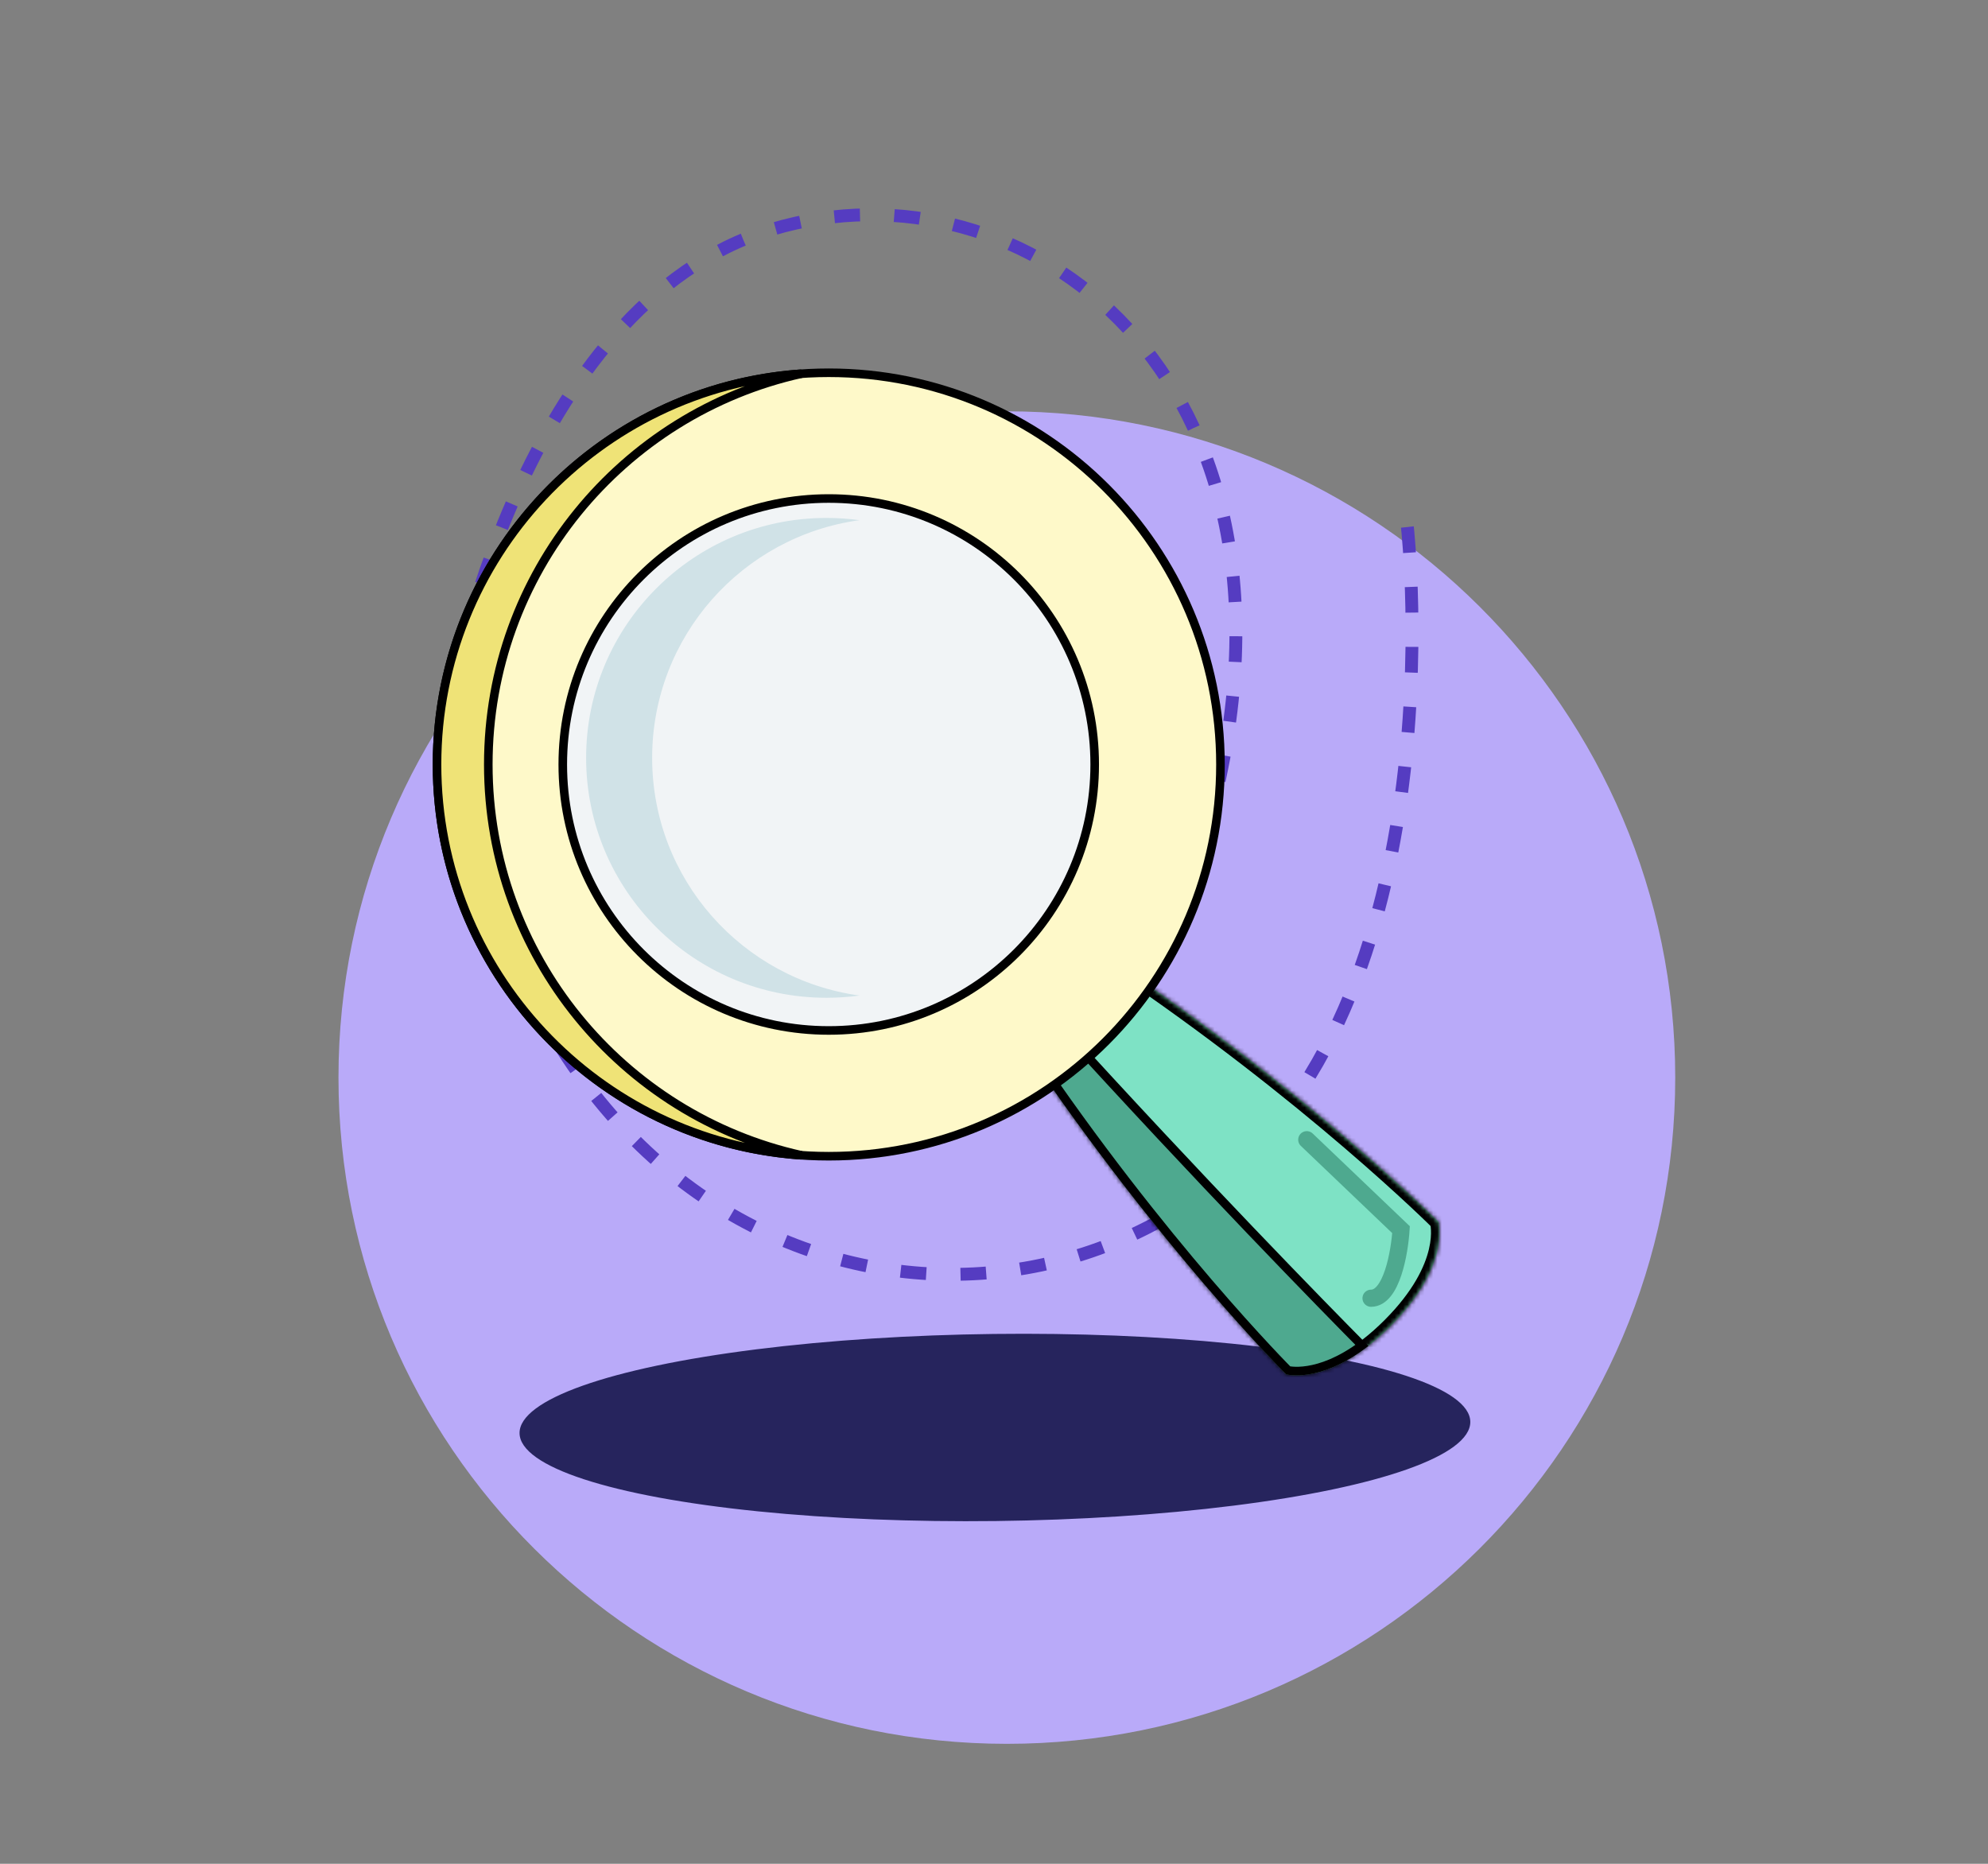 <?xml version="1.0" encoding="UTF-8"?> <svg xmlns="http://www.w3.org/2000/svg" width="464" height="435" viewBox="0 0 464 435" fill="none"><rect x="0" y="0" width="464" height="435" fill="#808080" stroke="none"/><path d="M391 251.5C391 337.38 321.156 407 235 407C148.844 407 79 337.38 79 251.5C79 165.62 148.844 96 235 96C321.156 96 391 165.62 391 251.5Z" fill="#B9AAF9"></path><ellipse cx="232.216" cy="333.168" rx="110.961" ry="21.833" transform="rotate(-0.69 232.216 333.168)" fill="#26245D"></ellipse><path d="M328.484 123.011C328.484 123.011 341.533 239.235 277.034 281.166C212.535 323.097 110.933 284.914 106.106 155.252" stroke="#553CC1" stroke-width="3" stroke-dasharray="6 8"></path><path d="M105.16 163.341C105.16 163.341 121.259 71.218 180.177 53.531C239.095 35.844 308.487 87.974 283.058 188.562" stroke="#553CC1" stroke-width="3" stroke-dasharray="6 8"></path><mask id="path-5-inside-1_20_29393" fill="white"><path d="M259.426 224.06C305.853 255.261 335.741 285.149 335.741 285.149C335.741 285.149 338.71 295.377 324.544 309.543C310.377 323.71 300.149 320.74 300.149 320.74C300.149 320.74 270.262 290.853 239.06 244.425"></path></mask><path d="M259.426 224.06C305.853 255.261 335.741 285.149 335.741 285.149C335.741 285.149 338.71 295.377 324.544 309.543C310.377 323.71 300.149 320.74 300.149 320.74C300.149 320.74 270.262 290.853 239.06 244.425" fill="#7EE2C5"></path><path d="M335.741 285.149L337.662 284.591L337.518 284.098L337.155 283.734L335.741 285.149ZM300.149 320.74L298.735 322.155L299.098 322.518L299.591 322.661L300.149 320.74ZM258.31 225.72C281.446 241.268 300.462 256.49 313.692 267.824C320.307 273.49 325.473 278.182 328.982 281.454C330.736 283.09 332.076 284.371 332.976 285.241C333.425 285.676 333.765 286.008 333.991 286.231C334.104 286.342 334.189 286.426 334.245 286.482C334.273 286.51 334.294 286.53 334.308 286.544C334.314 286.551 334.319 286.556 334.323 286.559C334.324 286.56 334.325 286.561 334.326 286.562C334.326 286.562 334.327 286.563 334.327 286.563C334.327 286.563 334.327 286.563 335.741 285.149C337.155 283.734 337.155 283.734 337.154 283.734C337.154 283.733 337.154 283.733 337.153 283.732C337.152 283.731 337.15 283.729 337.148 283.727C337.144 283.723 337.138 283.717 337.13 283.71C337.115 283.694 337.092 283.672 337.062 283.642C337.002 283.583 336.914 283.495 336.797 283.38C336.562 283.149 336.215 282.809 335.756 282.366C334.84 281.48 333.483 280.182 331.71 278.528C328.164 275.222 322.956 270.492 316.295 264.786C302.974 253.375 283.833 238.053 260.541 222.4L258.31 225.72ZM335.741 285.149C333.82 285.706 333.82 285.705 333.819 285.703C333.819 285.703 333.819 285.701 333.819 285.7C333.818 285.699 333.818 285.697 333.817 285.696C333.816 285.693 333.816 285.69 333.815 285.689C333.814 285.685 333.814 285.684 333.814 285.685C333.815 285.688 333.818 285.7 333.823 285.721C333.833 285.764 333.85 285.844 333.87 285.959C333.911 286.189 333.962 286.562 333.986 287.064C334.034 288.069 333.977 289.601 333.509 291.571C332.576 295.494 329.985 301.274 323.129 308.129L325.958 310.957C333.269 303.646 336.276 297.228 337.4 292.496C337.961 290.138 338.047 288.228 337.981 286.871C337.948 286.194 337.878 285.657 337.811 285.273C337.778 285.08 337.745 284.926 337.718 284.812C337.705 284.755 337.693 284.708 337.684 284.671C337.679 284.653 337.674 284.637 337.671 284.623C337.669 284.617 337.667 284.611 337.666 284.605C337.665 284.603 337.664 284.6 337.664 284.598C337.663 284.596 337.663 284.595 337.663 284.594C337.662 284.593 337.662 284.591 335.741 285.149ZM323.129 308.129C316.274 314.984 310.495 317.576 306.571 318.508C304.602 318.977 303.069 319.034 302.065 318.985C301.562 318.961 301.19 318.91 300.959 318.87C300.844 318.85 300.764 318.833 300.722 318.823C300.701 318.818 300.688 318.815 300.686 318.814C300.685 318.814 300.686 318.814 300.689 318.815C300.691 318.815 300.693 318.816 300.696 318.817C300.697 318.817 300.699 318.818 300.701 318.818C300.702 318.818 300.703 318.819 300.704 318.819C300.705 318.819 300.707 318.82 300.149 320.74C299.591 322.661 299.593 322.662 299.595 322.662C299.595 322.662 299.597 322.663 299.598 322.663C299.6 322.664 299.603 322.664 299.606 322.665C299.611 322.667 299.617 322.668 299.624 322.67C299.637 322.674 299.653 322.678 299.672 322.683C299.709 322.693 299.756 322.705 299.813 322.718C299.927 322.745 300.081 322.777 300.273 322.811C300.657 322.878 301.195 322.948 301.872 322.981C303.228 323.046 305.138 322.96 307.496 322.4C312.228 321.275 318.646 318.269 325.958 310.957L323.129 308.129ZM300.149 320.74C301.563 319.326 301.563 319.326 301.563 319.326C301.563 319.326 301.563 319.326 301.563 319.326C301.562 319.325 301.561 319.324 301.559 319.322C301.556 319.319 301.551 319.314 301.544 319.307C301.531 319.294 301.51 319.273 301.482 319.245C301.427 319.189 301.343 319.104 301.231 318.991C301.009 318.765 300.676 318.425 300.241 317.975C299.371 317.075 298.09 315.735 296.454 313.981C293.182 310.472 288.49 305.306 282.824 298.692C271.491 285.462 256.268 266.445 240.72 243.31L237.4 245.541C253.053 268.833 268.376 287.974 279.786 301.294C285.492 307.956 290.222 313.163 293.529 316.709C295.182 318.482 296.48 319.84 297.366 320.756C297.809 321.214 298.15 321.562 298.38 321.796C298.495 321.913 298.583 322.002 298.642 322.062C298.672 322.092 298.695 322.114 298.71 322.13C298.718 322.138 298.724 322.144 298.728 322.148C298.73 322.15 298.732 322.151 298.733 322.153C298.733 322.153 298.734 322.154 298.734 322.154C298.734 322.154 298.735 322.155 300.149 320.74Z" fill="black" mask="url(#path-5-inside-1_20_29393)"></path><path d="M300.694 319.839C300.681 319.837 300.668 319.834 300.656 319.832C300.616 319.792 300.571 319.745 300.52 319.693C300.295 319.465 299.961 319.123 299.524 318.671C298.649 317.768 297.364 316.423 295.724 314.664C292.443 311.146 287.741 305.969 282.065 299.343C270.824 286.22 255.765 267.416 240.352 244.55L246.422 238.48C280.763 276.26 309.517 305.564 317.877 314.016C312.689 317.847 308.36 319.289 305.327 319.776C303.72 320.035 302.467 320.028 301.63 319.96C301.211 319.926 300.897 319.877 300.694 319.839Z" fill="#4EA98F" stroke="black" stroke-width="2"></path><path d="M284.855 178.427C284.855 228.921 243.922 269.855 193.428 269.855C142.934 269.855 102 228.921 102 178.427C102 127.933 142.934 87 193.428 87C243.922 87 284.855 127.933 284.855 178.427Z" fill="#FEF9C9" stroke="black" stroke-width="2"></path><path d="M102 178.427C102 130.075 139.539 90.49 187.06 87.219C145.241 96.501 113.968 133.809 113.968 178.427C113.968 223.044 145.241 260.356 187.06 269.639C139.539 266.367 102 226.778 102 178.427Z" fill="#EFE377" stroke="black" stroke-width="2"></path><path d="M255.504 178.426C255.504 212.71 227.712 240.503 193.428 240.503C159.144 240.503 131.352 212.71 131.352 178.426C131.352 144.143 159.144 116.35 193.428 116.35C227.712 116.35 255.504 144.143 255.504 178.426Z" fill="#F1F4F6" stroke="black" stroke-width="2"></path><path d="M136.801 176.878C136.801 145.953 161.915 120.883 192.894 120.883C195.51 120.883 198.082 121.063 200.6 121.405C173.266 125.155 152.211 148.564 152.211 176.879C152.211 205.193 173.266 228.602 200.6 232.353C198.082 232.695 195.51 232.875 192.894 232.875C161.915 232.875 136.801 207.804 136.801 176.878Z" fill="#D0E2E7"></path><path d="M305 266L327 287C326.667 292.333 324.8 303 320 303" stroke="#4EA98F" stroke-width="4" stroke-linecap="round"></path></svg> 